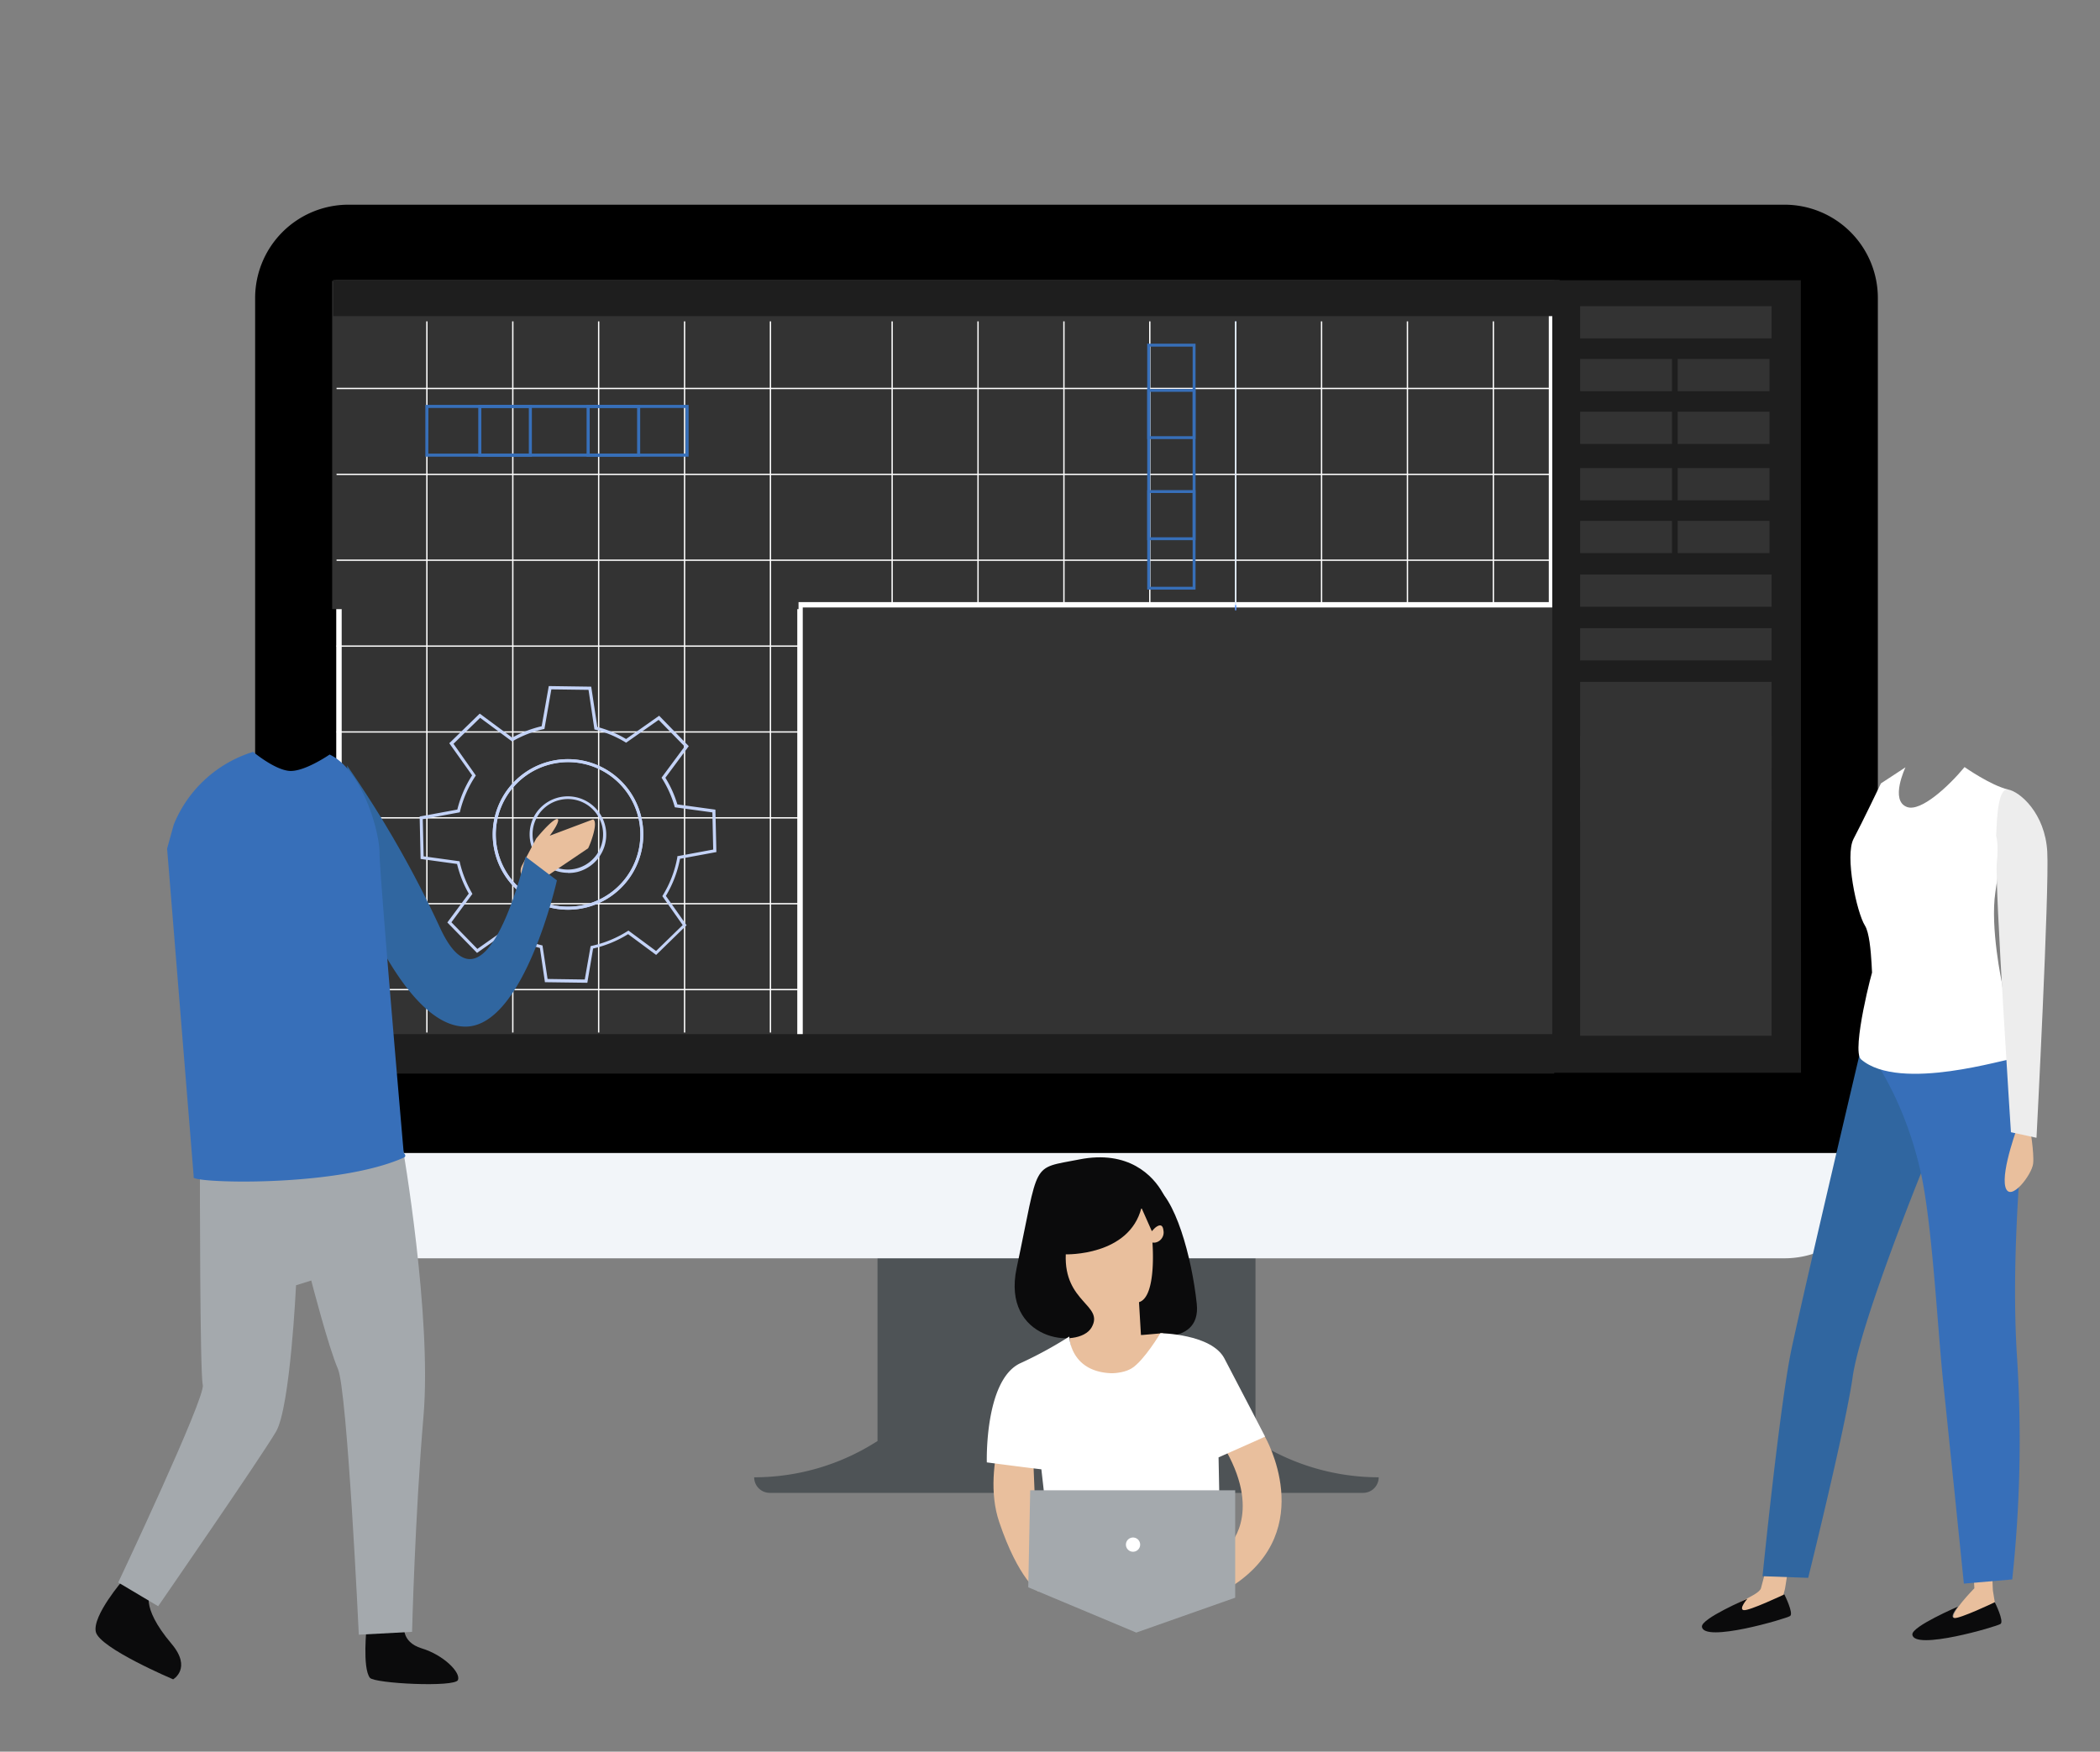<?xml version="1.0" encoding="UTF-8"?> <svg xmlns="http://www.w3.org/2000/svg" id="Layer_1" data-name="Layer 1" viewBox="0 0 551.97 460.48"><rect x="0" y="0" width="551.97" height="460.48" fill="#808080" stroke="none"/> <defs> <style>.cls-1{fill:#d2ecfa;}.cls-2{fill:#edf0f0;}.cls-3{fill:#4e5356;}.cls-4{fill:#f2f5f9;}.cls-5{fill:#333;}.cls-6{fill:#fff;}.cls-7{fill:#1e1e1e;}.cls-8{fill:#5c98fb;}.cls-9{fill:#c4d3f7;}.cls-10{fill:#376fb9;}.cls-11{fill:#e9bf9d;}.cls-12{fill:#0b0b0c;}.cls-13{fill:#2948c6;}.cls-14{fill:#3066a0;}.cls-15{fill:#ededed;}.cls-16{fill:#a4a9ad;}</style> </defs> <title>Иллюстрации для продакшена-07</title> <path class="cls-1" d="M151.56,173.53c0,9-6.16,16.28-10.94,16.28s-12.72-6.27-12.72-15.26,7.95-17.3,12.72-17.3S151.56,164.54,151.56,173.53Z"></path> <path class="cls-2" d="M442.88,241.65h-37a7.15,7.15,0,0,1-7.11-7.12h0a7.13,7.13,0,0,1,7.11-7.11h37a7.13,7.13,0,0,1,7.11,7.11h0A7.14,7.14,0,0,1,442.88,241.65Z"></path> <path class="cls-3" d="M330,378.81V328.17H230.65v50.64a59.82,59.82,0,0,1-32.42,9.54,4.09,4.09,0,0,0,4.09,4.09h156a4.09,4.09,0,0,0,4.06-4.09A59.86,59.86,0,0,1,330,378.81Z"></path> <path d="M493.58,303.11V78.35A24.53,24.53,0,0,0,469,53.81H91.6A24.54,24.54,0,0,0,67.06,78.35h0V303.11Z"></path> <path class="cls-4" d="M493.58,303.11v3.13A24.54,24.54,0,0,1,469,330.78H91.6a24.54,24.54,0,0,1-24.54-24.54h0v-3.13Z"></path> <rect class="cls-5" x="209.31" y="158.69" width="198.38" height="112.74"></rect> <path class="cls-5" d="M408.38,272.14H208.6V158H408.38ZM210,270.71H407V159.4H210Z"></path> <rect class="cls-5" x="89.1" y="75.2" width="121.17" height="205.46"></rect> <path class="cls-6" d="M211,281.35H88.38V74.5H211ZM89.81,280H209.56V76H89.81Z"></path> <rect class="cls-5" x="88.97" y="76.16" width="318.83" height="82.83"></rect> <path class="cls-6" d="M408.51,159.69H88.26v-86H408.51ZM89.67,158.28H407.09V75.1H89.67Z"></path> <rect class="cls-5" x="88.01" y="74.55" width="121.17" height="84.87"></rect> <path class="cls-5" d="M209.89,160.13H87.31V73.85H209.89ZM88.72,158.72H208.48V75.26H88.72Z"></path> <rect class="cls-7" x="408.74" y="74.37" width="63.96" height="206.94"></rect> <path class="cls-7" d="M473.38,282H408V73.67h65.34Zm-64-1.41h62.55V75.08H409.45Z"></path> <rect class="cls-5" x="415.33" y="80.49" width="50.32" height="8.47"></rect> <rect class="cls-5" x="415.33" y="136.92" width="24.14" height="8.47"></rect> <rect class="cls-5" x="440.96" y="136.92" width="24.14" height="8.47"></rect> <rect class="cls-5" x="415.33" y="123.05" width="24.14" height="8.47"></rect> <rect class="cls-5" x="440.96" y="123.05" width="24.14" height="8.47"></rect> <rect class="cls-5" x="415.33" y="108.23" width="24.14" height="8.47"></rect> <rect class="cls-5" x="440.96" y="108.23" width="24.14" height="8.47"></rect> <rect class="cls-5" x="415.33" y="94.36" width="24.14" height="8.47"></rect> <rect class="cls-5" x="440.96" y="94.36" width="24.14" height="8.47"></rect> <rect class="cls-5" x="415.33" y="151.03" width="50.32" height="8.47"></rect> <rect class="cls-5" x="415.33" y="165.14" width="50.32" height="8.47"></rect> <rect class="cls-5" x="415.33" y="179.25" width="50.32" height="93.03"></rect> <rect class="cls-5" x="415.33" y="193.36" width="50.32" height="8.47"></rect> <rect class="cls-5" x="415.33" y="207.47" width="50.32" height="8.47"></rect> <rect class="cls-7" x="88.28" y="74.19" width="320.92" height="8.25"></rect> <path class="cls-7" d="M409.92,83.1H87.57V73.55H409.92ZM89,81.8H408.5v-7H89Z"></path> <rect class="cls-7" x="88.93" y="272.55" width="318.87" height="8.97"></rect> <path class="cls-7" d="M408.51,282.22H88.23V271.85H408.51ZM89.64,280.81H407.09v-7.55H89.64Z"></path> <rect class="cls-6" x="88.46" y="101.94" width="318.87" height="0.35"></rect> <rect class="cls-6" x="88.46" y="124.52" width="318.87" height="0.35"></rect> <rect class="cls-6" x="88.46" y="147.09" width="318.87" height="0.35"></rect> <rect class="cls-6" x="88.46" y="169.67" width="121.81" height="0.35"></rect> <rect class="cls-6" x="88.46" y="192.24" width="121.81" height="0.35"></rect> <rect class="cls-6" x="88.46" y="214.82" width="121.81" height="0.35"></rect> <rect class="cls-6" x="88.46" y="237.39" width="121.81" height="0.35"></rect> <rect class="cls-6" x="88.46" y="259.97" width="121.81" height="0.35"></rect> <rect class="cls-6" x="112.03" y="84.48" width="0.35" height="186.95"></rect> <rect class="cls-6" x="134.61" y="84.48" width="0.35" height="186.95"></rect> <rect class="cls-6" x="157.18" y="84.48" width="0.35" height="186.95"></rect> <rect class="cls-6" x="179.76" y="84.48" width="0.35" height="186.95"></rect> <rect class="cls-6" x="202.33" y="84.48" width="0.35" height="186.95"></rect> <rect class="cls-6" x="234.32" y="84.48" width="0.35" height="74.14"></rect> <rect class="cls-6" x="256.89" y="84.48" width="0.35" height="74.14"></rect> <rect class="cls-6" x="279.47" y="84.48" width="0.35" height="74.58"></rect> <rect class="cls-6" x="302.04" y="84.48" width="0.35" height="74.58"></rect> <rect class="cls-8" x="324.61" y="84.48" width="0.35" height="75.96"></rect> <rect class="cls-6" x="324.61" y="84.48" width="0.35" height="74.58"></rect> <rect class="cls-6" x="347.19" y="84.48" width="0.35" height="74.58"></rect> <rect class="cls-6" x="369.76" y="84.48" width="0.35" height="74.58"></rect> <rect class="cls-6" x="392.34" y="84.48" width="0.35" height="74.58"></rect> <path class="cls-9" d="M154.38,258.35l-11.15-.15-1.32-9a30,30,0,0,1-9-4l-7.53,5.3-7.8-8,5.63-7.59a29.92,29.92,0,0,1-3.08-7.79l-9.58-1.32-.25-11.15,9.9-1.83a29.78,29.78,0,0,1,3.89-9l-6-8.44,8-7.79,8.54,6.32a29.66,29.66,0,0,1,7.74-3l1.87-10.56,11.16.16L157,191.1a29.56,29.56,0,0,1,7.56,3.17l8.69-6.12,7.79,8-6.15,8.31a29.39,29.39,0,0,1,3.15,7l10,1.38.26,11.15-9.56,1.77a29.58,29.58,0,0,1-3.72,9.75l5.44,7.72-8,7.8-7.37-5.46a30,30,0,0,1-9.2,3.78Zm-10.45-1,9.77.14,1.54-8.78.27-.06a29.27,29.27,0,0,0,9.43-3.87l.24-.15,7.26,5.37,7-6.82-5.35-7.6.13-.23a28.64,28.64,0,0,0,3.81-10v-.27l9.43-1.75-.22-9.77-9.86-1.34-.08-.25a28.34,28.34,0,0,0-3.27-7.3l-.15-.23,6.07-8.2-6.83-7-8.55,6-.23-.14a28.83,28.83,0,0,0-7.83-3.28l-.27-.06-1.55-10.41-9.77-.13-1.82,10.4-.26.06a28.9,28.9,0,0,0-8,3.11l-.23.13-8.41-6.22-7,6.83,5.87,8.33-.15.23a29.2,29.2,0,0,0-4,9.19l-.06.26-9.74,1.8.23,9.77,9.44,1.3.06.27a29.74,29.74,0,0,0,3.19,8.07l.13.23-5.52,7.47,6.82,7,7.39-5.2.23.15a29.09,29.09,0,0,0,9.24,4.08l.26.06Zm5.37-18.2a19.79,19.79,0,0,1-17-29.92h0a19.79,19.79,0,1,1,17,29.92Zm.08-38.8a19.15,19.15,0,0,0-4.7.58A18.94,18.94,0,0,0,133,209.62h0a19,19,0,1,0,16.35-9.27Z"></path> <path class="cls-9" d="M149.26,239.14a19.77,19.77,0,0,1-10.1-2.79h0a19.79,19.79,0,1,1,10.1,2.79Zm-9.68-3.48A19,19,0,1,0,130.89,224,19,19,0,0,0,139.58,235.66Zm9.7-6.21a10.11,10.11,0,0,1-8.68-15.23l0,0h0a10.1,10.1,0,1,1,11.16,15,10.52,10.52,0,0,1-2.5.27Zm0-19.4a9.48,9.48,0,0,0-2.3.29,9.25,9.25,0,0,0-5.7,4.25h0a9.27,9.27,0,1,0,8-4.54Z"></path> <path class="cls-10" d="M181,120.05H111.8V106.43H181Zm-68.42-.81h67.61v-12H112.61Z"></path> <path class="cls-10" d="M139.8,120.05H125.71V106.43H139.8Zm-13.28-.81H139v-12H126.52Z"></path> <path class="cls-10" d="M168.27,120.05H154.18V106.43h14.09ZM155,119.24h12.46v-12H155Z"></path> <path class="cls-10" d="M314.24,155h-12.7V90.35h12.7Zm-11.94-.75h11.18V91.12H302.3Z"></path> <path class="cls-10" d="M314.24,142h-12.7V128.84h12.7Zm-11.94-.76h11.18V129.6H302.3Z"></path> <path class="cls-10" d="M314.24,115.42h-12.7V102.27h12.7Zm-11.94-.76h11.18V103H302.3Z"></path> <path class="cls-11" d="M527.67,343s1.87,25.12-1.65,38.23-2.21,36.84-2.21,36.84l.51,3.13s-9.39,5.15-10.73,4.15,5.36-7.83,5.36-7.83l-4.52-76.07Z"></path> <path class="cls-11" d="M490.2,335.55s-6.3,7-6,11.25-4.6,27.66-7.78,34.21-7,36.24-7.32,36.95c-.13.26-.6,3.1-1.36,4.15-1.33,1.82-9.29,2.35-12.2,1.15-2.47-1,6.8-3.68,7.32-5.76,1.88-7.62,7.35-23.86,9.33-30.34,2.51-8.27,8.71-49.15,8.71-49.15Z"></path> <path class="cls-12" d="M524.32,421.2s2.51,5,1.5,5.7S503,434,502.65,429.68c-.19-2.13,12-7.34,12-7.34s-2.35,2.71-1,3S524.32,421.2,524.32,421.2Z"></path> <path class="cls-12" d="M469,419.13s2.52,5,1.51,5.69-22.79,7.14-23.17,2.79c-.19-2.14,11.95-7.34,11.95-7.34s-2.35,2.7-1,3S469,419.13,469,419.13Z"></path> <path class="cls-13" d="M513.11,310.86c.5-1.71-.13-3.46,1.72-5.15a23.34,23.34,0,0,1,3.41-2.16c1.08-.67,2.09-1.34,3.06-2.05-.08.12-.15.24-.23.35a48.12,48.12,0,0,1-5.88,7.18C514.55,309.67,513.78,310.24,513.11,310.86Z"></path> <path class="cls-14" d="M471,354.08c4.47-20.59,18.48-79.88,18.48-79.88L522,262.51a134.65,134.65,0,0,1,7.94,20.73,3.4,3.4,0,0,0-2.84,1.64A44.67,44.67,0,0,1,517,296c-2.88,2.3-6.59,3.71-9,6.42a13.52,13.52,0,0,0-2.82,5.79l-.23.16s-16,39.48-18,53.66c-1.89,13.29-11.68,52.75-11.68,52.75l-12-.43S467.86,368.55,471,354.08Z"></path> <path class="cls-10" d="M522,262.51l-22.17,1.75-10.33,9.94s10.53,12.15,15.39,34.15c3,13.51,4.41,41.07,5.84,54.76,1.39,13.3,5.46,53.19,5.46,53.19l12.71-1.1a342.66,342.66,0,0,0,1.3-57.83c-2.19-32.66,2.89-68.13,1.85-72.54C530,276.35,522,262.51,522,262.51Z"></path> <path class="cls-11" d="M530.6,295.35s-4.67,12.28-3.5,16.66,7-3.21,7.3-6.14-.87-9.64-.87-9.64Z"></path> <path class="cls-6" d="M501.26,212.15c3.66,1.32,11-5.53,15.11-10.5,0,0,6.82,4.79,11.42,5.89,0,0-.93,11.13-3.32,27-1.41,9.33,1.75,24,1.75,24s2.8,20.49,2.43,19.94-29.27,8.82-39.49,0c-2.62-2.26,3.19-24.56,3.13-23.46-.39,7.43.12-8.17-2.09-11.67s-5.34-18.43-3-22.85,7.19-14.56,7.19-14.56l6.45-4.23S496.65,210.49,501.26,212.15Z"></path> <path class="cls-15" d="M524.66,219.7c.18-.92,0-12.71,3.13-12.16s9.77,6.27,10.32,16.4-2.83,75.16-2.83,75.16l-6.72-1.46s-4.27-65.59-3.72-70.75S524.66,219.7,524.66,219.7Z"></path> <path class="cls-12" d="M298.85,350.74s17,4.15,15.71-8-5.66-28.39-11.72-31.39-6,33-6,33Z"></path> <path class="cls-11" d="M302.74,323.62s2.72-3.23,3.06-.17a2.71,2.71,0,0,1-2.12,3.19,2.85,2.85,0,0,1-.77,0s1.19,14.28-3.53,15.67l.51,8.66,5.78-.51s-2.72,12.07-14.62,10.88-9.73-12-9.73-12l-7.78-20.13,2-8.67,13.09-4.23,7.31-3.23,6.12,1.19Z"></path> <path class="cls-11" d="M267.05,365.77s-9.52,19.21-4.42,34.33S273,418.46,273,418.46l-1.67-41Z"></path> <path class="cls-11" d="M332.48,377.67s14.11,24.3-8.33,39.09l-1.36-10.2s9-8.16-.51-25.15Z"></path> <path class="cls-6" d="M305,350.47s13.42.17,16.82,6.63,10.71,20.57,10.71,20.57l-12.24,5.44.34,17.5-45.21.68-3.06-27,16.15-13.43s5.78.85,9-1.19S305,350.47,305,350.47Z"></path> <path class="cls-16" d="M270.27,417.27c0-.68.51-25.5.51-25.5h53.88V420l-26,9.17Z"></path> <path class="cls-6" d="M295.94,406.05a1.87,1.87,0,1,1,1.87,1.87h0A1.87,1.87,0,0,1,295.94,406.05Z"></path> <path class="cls-12" d="M280.13,329.74s16.66.51,19.89-12.24l2.72,6.12s5.44-5.44,2.89-10-9-11.38-21.93-8.83-10.41,0-16.49,28.58c-4,19,16.3,21.53,19.7,15.59S279.62,342.49,280.13,329.74Z"></path> <path class="cls-6" d="M281.06,351.35s.22,11,14.29,9.52-19.7,25.48-20.57,25.48-15.4-1.92-15.4-1.92-.65-21.43,8.66-26A107.05,107.05,0,0,0,281.06,351.35Z"></path> <path class="cls-11" d="M138.38,231.46l.88.46a2.88,2.88,0,0,0,3.88-1.2L154.58,223c.73-1.4,2.71-6.87,1.32-7.61l-11.41,4.3c3.8-5,2.81-6.94-3.55.74l-3.76,7.12A2.89,2.89,0,0,0,138.38,231.46Z"></path> <path class="cls-12" d="M96.38,427.48s-1.18,10.95.84,13.57c1.17,1.52,22.36,2.57,23.15.59s-3.76-6.56-9.5-8.31-4.55-6.33-4.55-6.33Z"></path> <path class="cls-12" d="M32.43,415.25S24.2,424.73,25.19,429s20.32,12.46,20.32,12.46,5-2.89-.39-9.3c-8.71-10.29-5.45-13.9-5.45-13.9Z"></path> <path class="cls-16" d="M105.82,301.43s7.74,44.43,5.49,70.89-3,56.66-3,56.66l-14,.75s-3-64.15-5.5-69.9-7-23.21-7-23.21l-4,1.25s-1.5,32-5.24,38.44-31,45.93-31,45.93L31.08,416s23-48.68,22.22-51.92-.75-54.92-.75-54.92l23-2.74Z"></path> <path class="cls-14" d="M91.21,201.23a282.79,282.79,0,0,1,24.46,42.68c12.12,26.23,22.47-18.72,22.47-18.72l8.24,6.24s-8.49,37.94-23.72,38.44-27.83-32-27.83-32Z"></path> <path class="cls-10" d="M86.64,198.35S79.92,203,76,202.65s-9.47-5-9.47-5a33,33,0,0,0-20.86,19.12l-1.75,6.3,7,86.31c-1.86,1.59,37.17,3,55.19-5.06.94-.42,0-1.25,0-1.25S99.76,230,99.76,224.24,95.15,202.35,86.64,198.35Z"></path> </svg> 